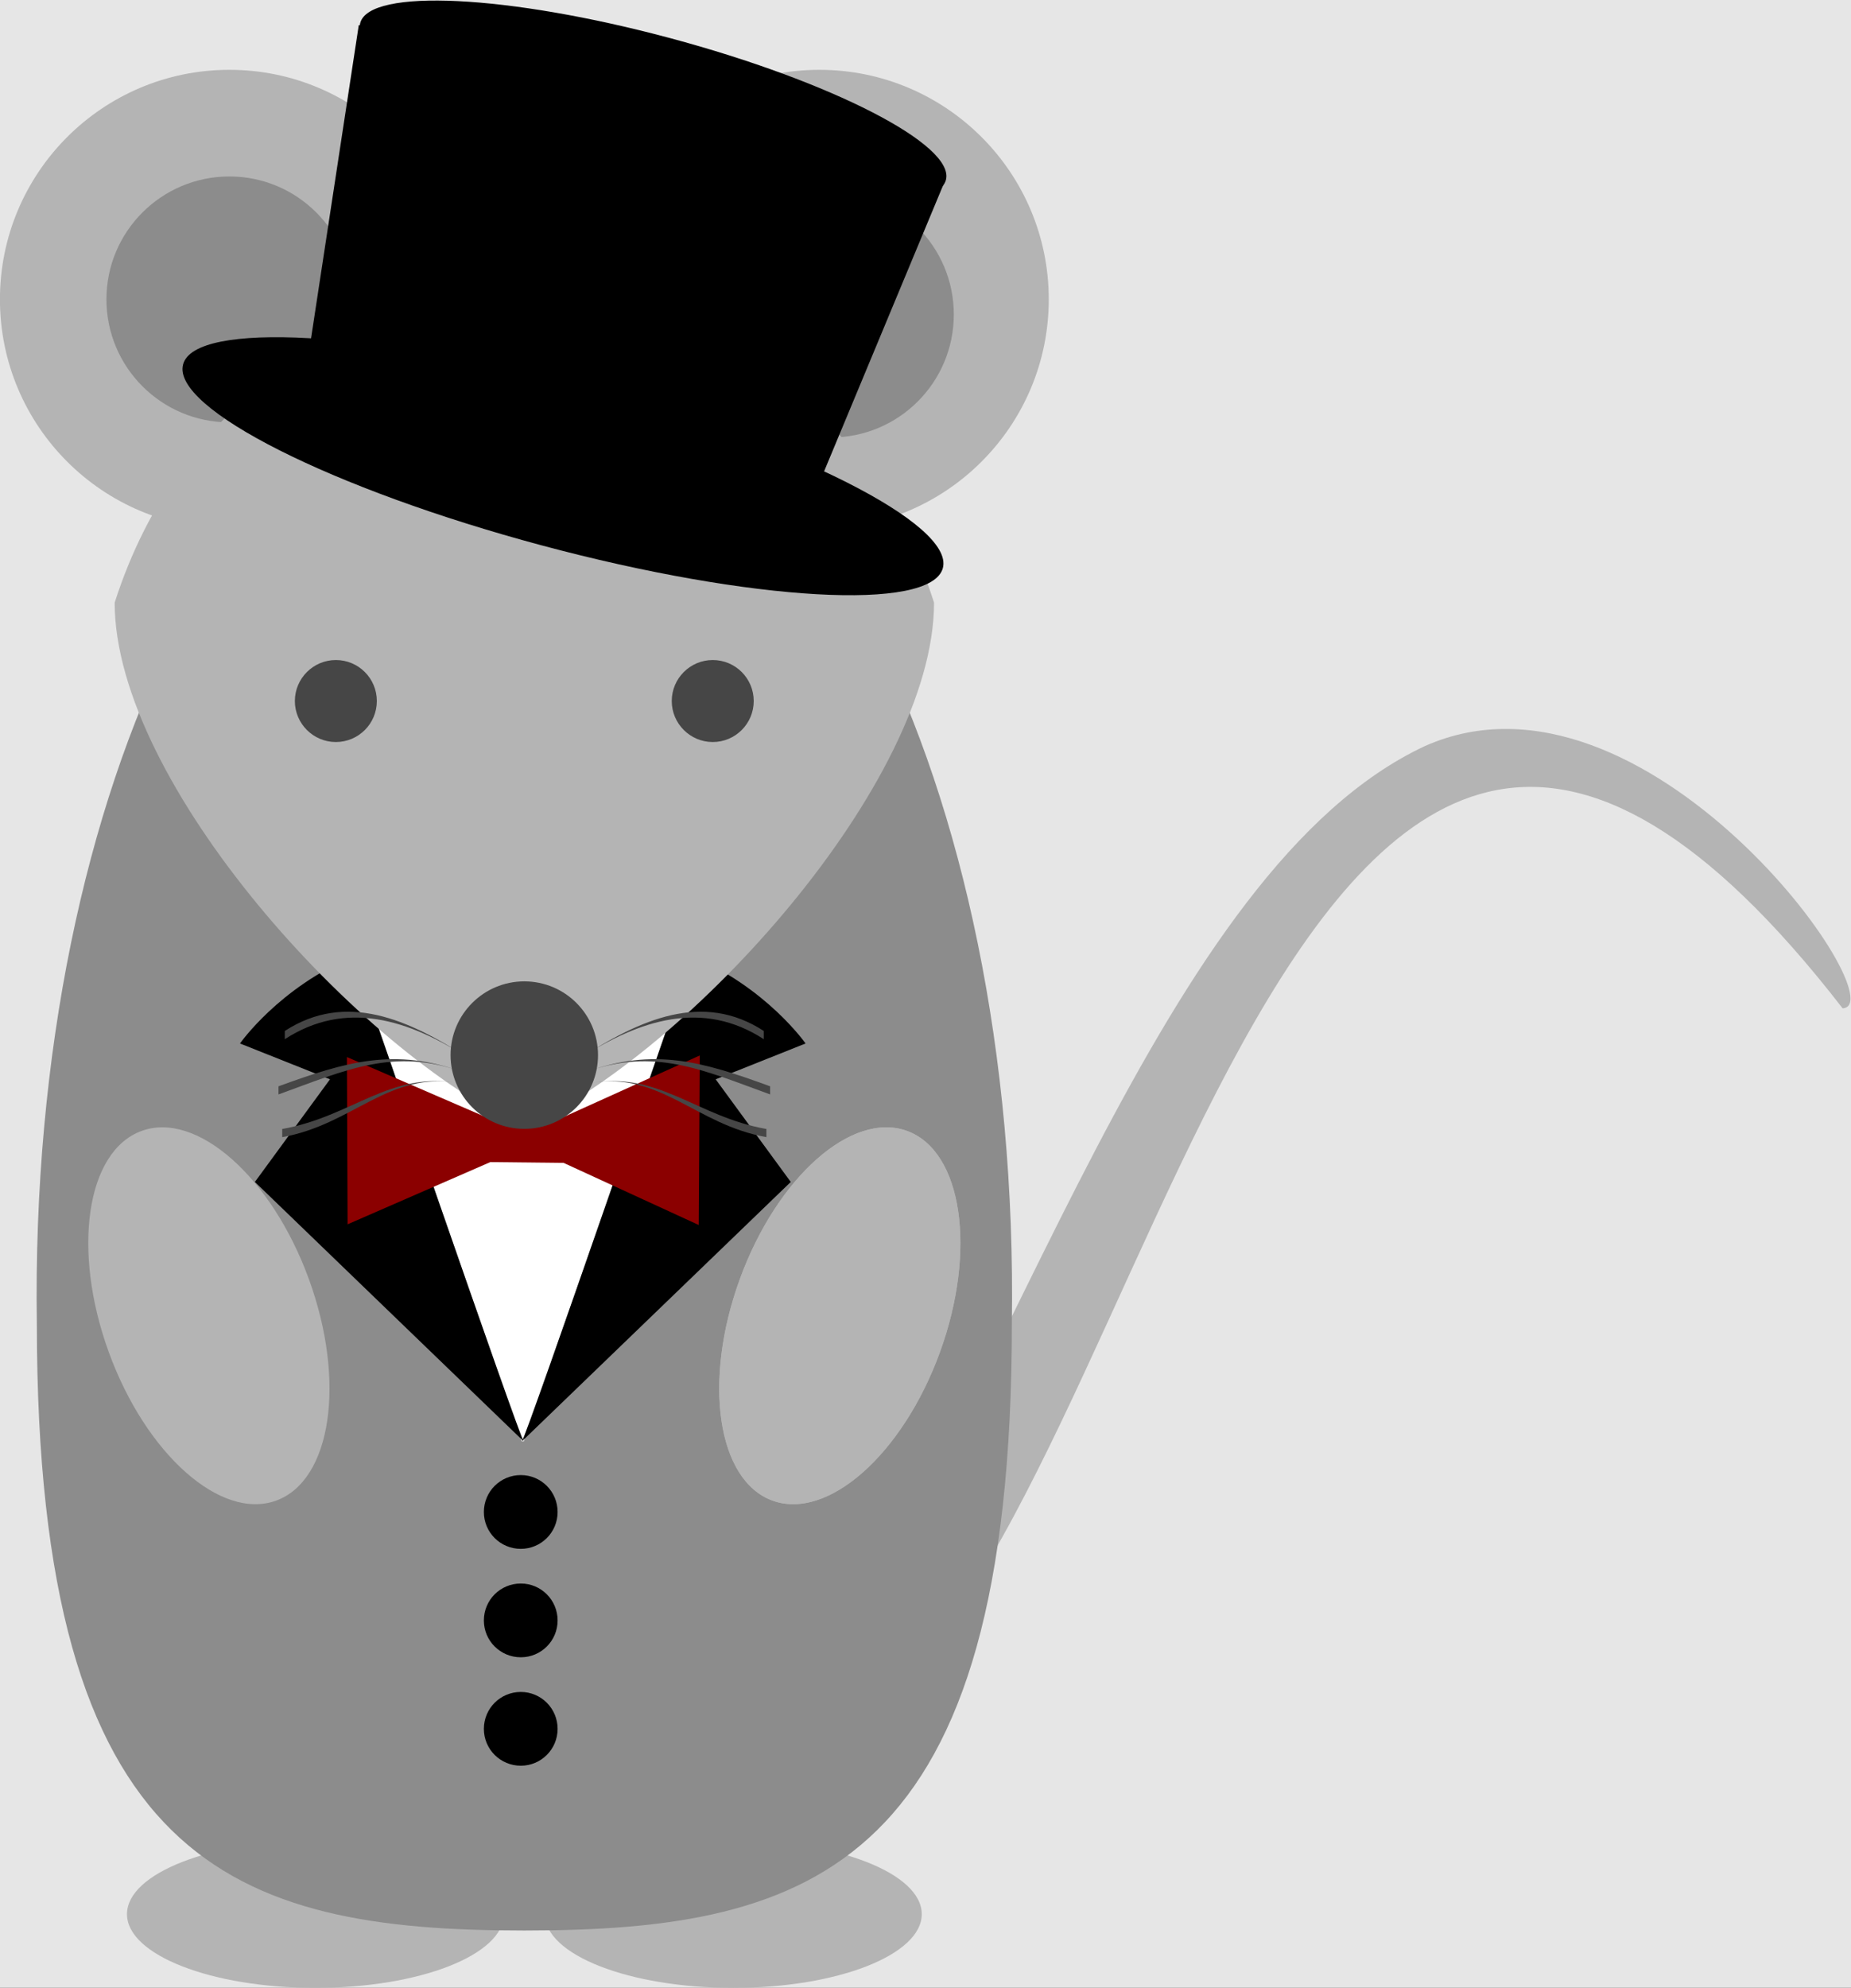 <?xml version="1.0" encoding="UTF-8" standalone="no"?>
<!-- Created with Inkscape (http://www.inkscape.org/) -->

<svg
   xmlns:dc="http://purl.org/dc/elements/1.1/"
   xmlns:cc="http://creativecommons.org/ns#"
   xmlns:rdf="http://www.w3.org/1999/02/22-rdf-syntax-ns#"
   xmlns:svg="http://www.w3.org/2000/svg"
   xmlns="http://www.w3.org/2000/svg"
   xmlns:sodipodi="http://sodipodi.sourceforge.net/DTD/sodipodi-0.dtd"
   xmlns:inkscape="http://www.inkscape.org/namespaces/inkscape"
   version="1.1"
   id="svg2"
   xml:space="preserve"
   width="85.362"
   height="91.637"
   viewBox="0 0 85.362 91.637"
   sodipodi:docname="Alfred_the_mouse.svg"
   inkscape:version="0.92.2 5c3e80d, 2017-08-06"><rect x="0" y="0" width="85.362" height="91.637" fill="#333333" stroke="none"/><defs
     id="defs6" /><sodipodi:namedview
     pagecolor="#ffffff"
     bordercolor="#666666"
     borderopacity="1"
     objecttolerance="10"
     gridtolerance="10"
     guidetolerance="10"
     inkscape:pageopacity="0"
     inkscape:pageshadow="2"
     inkscape:window-width="640"
     inkscape:window-height="480"
     id="namedview4"
     showgrid="false"
     fit-margin-top="0"
     fit-margin-left="0"
     fit-margin-right="0"
     fit-margin-bottom="0"
     inkscape:zoom="5.361727"
     inkscape:cx="63.012529"
     inkscape:cy="41.34351"
     inkscape:current-layer="g10" /><g
     id="g10"
     inkscape:groupmode="layer"
     inkscape:label="AlfredTheMouse"
     transform="matrix(1.333,0,0,-1.333,-10,101.638)"><rect
       style="opacity:1;fill:#e6e6e6;fill-opacity:1;fill-rule:evenodd;stroke:none;stroke-width:5.669;stroke-linecap:round;stroke-miterlimit:4;stroke-dasharray:none;stroke-dashoffset:0;stroke-opacity:1"
       id="rect36"
       width="73.297"
       height="76.794"
       x="4.283"
       y="-79.819"
       transform="scale(1,-1)" /><g
       id="g12"><path
         d="m 24.934,10.051 c 0,1.41 -2.918,2.551 -6.52,2.551 -3.602,0 -6.519,-1.141 -6.519,-2.551 0,-1.41 2.917,-2.55 6.519,-2.55 3.602,0 6.52,1.14 6.52,2.55 z"
         style="fill:#b4b4b4;fill-opacity:1;fill-rule:nonzero;stroke:none"
         id="path14"
         inkscape:connector-curvature="0" /><path
         d="m 39.391,10.051 c 0,1.41 -2.918,2.551 -6.52,2.551 -3.601,0 -6.519,-1.141 -6.519,-2.551 0,-1.41 2.918,-2.55 6.519,-2.55 3.602,0 6.52,1.14 6.52,2.55 z"
         style="fill:#b4b4b4;fill-opacity:1;fill-rule:nonzero;stroke:none"
         id="path16"
         inkscape:connector-curvature="0" /><path
         d="m 43.785,65.895 c 0,4.383 -3.555,7.938 -7.937,7.938 -4.383,0 -7.938,-3.555 -7.938,-7.938 0,-4.383 3.555,-7.937 7.938,-7.937 4.382,0 7.937,3.554 7.937,7.937 z"
         style="fill:#b4b4b4;fill-opacity:1;fill-rule:nonzero;stroke:none"
         id="path18"
         inkscape:connector-curvature="0" /><path
         d="m 40.5,65.372 c 0,2.347 -1.902,4.25 -4.254,4.25 -2.348,0 -4.25,-1.903 -4.25,-4.25 0,-2.348 1.902,-4.254 4.25,-4.254 2.352,0 4.254,1.906 4.254,4.254 z"
         style="fill:#8c8c8c;fill-opacity:1;fill-rule:nonzero;stroke:none"
         id="path20"
         inkscape:connector-curvature="0" /><path
         d="m 23.375,65.895 c 0,4.383 -3.555,7.938 -7.937,7.938 -4.383,0 -7.938,-3.555 -7.938,-7.938 0,-4.383 3.555,-7.937 7.938,-7.937 4.382,0 7.937,3.554 7.937,7.937 z"
         style="fill:#b4b4b4;fill-opacity:1;fill-rule:nonzero;stroke:none"
         id="path22"
         inkscape:connector-curvature="0" /><path
         d="m 19.688,65.895 c 0,2.348 -1.903,4.25 -4.25,4.25 -2.348,0 -4.254,-1.902 -4.254,-4.25 0,-2.348 1.906,-4.254 4.254,-4.254 2.347,0 4.25,1.906 4.25,4.254 z"
         style="fill:#8c8c8c;fill-opacity:1;fill-rule:nonzero;stroke:none"
         id="path24"
         inkscape:connector-curvature="0" /><path
         d="M 35.508,17.848 C 42.594,28.305 47.695,46.192 56.797,50.446 64.449,53.848 73.18,41.489 71.25,41.376 52.09,66.122 47.496,23.543 37.293,17.024 Z"
         style="fill:#b4b4b4;fill-opacity:1;fill-rule:nonzero;stroke:none"
         id="path26"
         inkscape:connector-curvature="0" /><path
         d="m 42.508,30.461 c 0,-18.71 -6.805,-20.976 -16.867,-20.976 -10.063,0 -16.864,2.266 -16.864,20.976 -0.285,18.707 7.368,33.731 16.864,33.731 9.496,0 17.152,-15.024 16.867,-33.731 z"
         style="fill:#8c8c8c;fill-opacity:1;fill-rule:nonzero;stroke:none"
         id="path28"
         inkscape:connector-curvature="0" /><path
         d="M 25.555,26.399 19.738,43.18 h 11.703 l -5.82,-16.781"
         style="fill:#ffffff;fill-opacity:1;fill-rule:evenodd;stroke:none"
         id="path30"
         inkscape:connector-curvature="0" /><path
         d="m 31.441,43.18 c 2.586,-1.09 3.93,-3.019 3.93,-3.019 l -3.109,-1.239 2.597,-3.55 -9.304,-8.973 c 0.086,-0.039 5.886,16.781 5.886,16.781 z"
         style="fill:#000000;fill-opacity:1;fill-rule:nonzero;stroke:none"
         id="path32"
         inkscape:connector-curvature="0" /><path
         d="m 19.738,43.18 c -2.59,-1.09 -3.933,-3.019 -3.933,-3.019 l 3.113,-1.239 -2.598,-3.55 9.301,-8.973 C 25.539,26.36 19.738,43.18 19.738,43.18 Z"
         style="fill:#000000;fill-opacity:1;fill-rule:nonzero;stroke:none"
         id="path34"
         inkscape:connector-curvature="0" /><path
         d="m 19.504,39.692 0.023,-5.785 4.938,2.152 2.535,-0.027 4.676,-2.149 0.035,5.864 -4.805,-2.172 -2.523,0.008 z"
         style="fill:#8b0000;fill-opacity:1;fill-rule:evenodd;stroke:none"
         id="path36"
         inkscape:connector-curvature="0" /><path
         d="m 39.816,55.407 c 0,-6.239 -8.504,-15.59 -14.175,-18.141 -5.668,2.551 -14.172,11.902 -14.172,18.141 4.535,14.172 23.812,14.172 28.347,0 z"
         style="fill:#b4b4b4;fill-opacity:1;fill-rule:nonzero;stroke:none"
         id="path38"
         inkscape:connector-curvature="0" /><path
         d="m 38.883,37.137 c -1.914,0.696 -4.504,-1.601 -5.789,-5.133 -1.285,-3.531 -0.778,-6.957 1.133,-7.652 1.914,-0.695 4.507,1.602 5.793,5.133 1.285,3.531 0.773,6.957 -1.137,7.652 z"
         style="fill:#b4b4b4;fill-opacity:1;fill-rule:nonzero;stroke:none"
         id="path40"
         inkscape:connector-curvature="0" /><path
         d="m 17.055,24.352 c 1.914,0.695 2.422,4.121 1.136,7.652 -1.285,3.532 -3.879,5.829 -5.789,5.133 -1.914,-0.695 -2.422,-4.121 -1.136,-7.652 1.285,-3.531 3.879,-5.828 5.789,-5.133 z"
         style="fill:#b4b4b4;fill-opacity:1;fill-rule:nonzero;stroke:none"
         id="path42"
         inkscape:connector-curvature="0" /><path
         d="m 27.875,38.79 c 2.465,0.437 3.676,-1.434 6.141,-1.868 v 0.282 c -2.434,0.429 -3.707,2.015 -6.141,1.586 z m -4.465,0 c -2.465,0.437 -3.68,-1.434 -6.144,-1.868 v 0.282 c 2.437,0.429 3.707,2.015 6.144,1.586 z"
         style="fill:#464646;fill-opacity:1;fill-rule:nonzero;stroke:none"
         id="path44"
         inkscape:connector-curvature="0" /><path
         d="m 27.773,39.172 c 2.352,0.86 4.02,0.082 6.372,-0.773 v 0.281 c -2.344,0.856 -4.028,1.348 -6.372,0.492 z m -4.261,0 c -2.356,0.86 -4.02,0.082 -6.375,-0.773 v 0.281 c 2.347,0.856 4.031,1.348 6.375,0.492 z"
         style="fill:#464646;fill-opacity:1;fill-rule:nonzero;stroke:none"
         id="path46"
         inkscape:connector-curvature="0" /><path
         d="m 27.543,39.633 c 2.105,1.368 4.281,2.043 6.383,0.676 v 0.285 c -2.11,1.371 -4.27,0.41 -6.383,-0.961 z m -3.805,0 c -2.101,1.368 -4.277,2.043 -6.383,0.676 v 0.285 c 2.114,1.371 4.274,0.41 6.383,-0.961 z"
         style="fill:#464646;fill-opacity:1;fill-rule:nonzero;stroke:none"
         id="path48"
         inkscape:connector-curvature="0" /><path
         d="m 28.191,39.758 c 0,1.41 -1.14,2.551 -2.55,2.551 -1.407,0 -2.551,-1.141 -2.551,-2.551 0,-1.41 1.144,-2.55 2.551,-2.55 1.41,0 2.55,1.14 2.55,2.55 z"
         style="fill:#464646;fill-opacity:1;fill-rule:nonzero;stroke:none"
         id="path50"
         inkscape:connector-curvature="0" /><path
         d="m 33.578,52.004 c 0,0.782 -0.633,1.418 -1.418,1.418 -0.781,0 -1.418,-0.636 -1.418,-1.418 0,-0.781 0.637,-1.418 1.418,-1.418 0.785,0 1.418,0.637 1.418,1.418 z"
         style="fill:#464646;fill-opacity:1;fill-rule:nonzero;stroke:none"
         id="path52"
         inkscape:connector-curvature="0" /><path
         d="m 20.539,52.004 c 0,0.782 -0.633,1.418 -1.418,1.418 -0.781,0 -1.418,-0.636 -1.418,-1.418 0,-0.781 0.637,-1.418 1.418,-1.418 0.785,0 1.418,0.637 1.418,1.418 z"
         style="fill:#464646;fill-opacity:1;fill-rule:nonzero;stroke:none"
         id="path54"
         inkscape:connector-curvature="0" /><path
         d="m 40.121,56.602 c 0.402,1.512 -5.152,4.316 -12.41,6.262 -7.258,1.945 -13.473,2.293 -13.875,0.781 -0.406,-1.512 5.148,-4.312 12.406,-6.258 7.258,-1.945 13.473,-2.297 13.879,-0.785 z"
         style="fill:#000000;fill-opacity:1;fill-rule:nonzero;stroke:none"
         id="path56"
         inkscape:connector-curvature="0" /><path
         d="M 17.98,62.688 35.23,58.067 40.176,69.95 19.914,75.379 Z"
         style="fill:#000000;fill-opacity:1;fill-rule:nonzero;stroke:none"
         id="path58"
         inkscape:connector-curvature="0" /><path
         d="m 40.227,70.024 c 0.324,1.211 -3.95,3.406 -9.543,4.906 -5.598,1.5 -10.395,1.735 -10.719,0.524 -0.324,-1.211 3.949,-3.407 9.543,-4.907 5.594,-1.5 10.394,-1.734 10.719,-0.523 z"
         style="fill:#000000;fill-opacity:1;fill-rule:nonzero;stroke:none"
         id="path60"
         inkscape:connector-curvature="0" /><path
         d="m 38.883,37.137 c -1.914,0.696 -4.504,-1.601 -5.789,-5.133 -1.285,-3.531 -0.778,-6.957 1.133,-7.652 1.914,-0.695 4.507,1.602 5.793,5.133 1.285,3.531 0.773,6.957 -1.137,7.652 z"
         style="fill:#b4b4b4;fill-opacity:1;fill-rule:nonzero;stroke:none"
         id="path62"
         inkscape:connector-curvature="0" /><path
         d="m 26.793,23.958 c 0,-0.704 -0.57,-1.274 -1.273,-1.274 -0.708,0 -1.278,0.57 -1.278,1.274 0,0.707 0.57,1.277 1.278,1.277 0.703,0 1.273,-0.57 1.273,-1.277 z"
         style="fill:#000000;fill-opacity:1;fill-rule:nonzero;stroke:none"
         id="path64"
         inkscape:connector-curvature="0" /><path
         d="m 26.793,20.208 c 0,-0.704 -0.57,-1.274 -1.273,-1.274 -0.708,0 -1.278,0.57 -1.278,1.274 0,0.707 0.57,1.277 1.278,1.277 0.703,0 1.273,-0.57 1.273,-1.277 z"
         style="fill:#000000;fill-opacity:1;fill-rule:nonzero;stroke:none"
         id="path66"
         inkscape:connector-curvature="0" /><path
         d="m 26.793,16.458 c 0,-0.704 -0.57,-1.274 -1.273,-1.274 -0.708,0 -1.278,0.57 -1.278,1.274 0,0.707 0.57,1.277 1.278,1.277 0.703,0 1.273,-0.57 1.273,-1.277 z"
         style="fill:#000000;fill-opacity:1;fill-rule:nonzero;stroke:none"
         id="path68"
         inkscape:connector-curvature="0" /></g></g></svg>